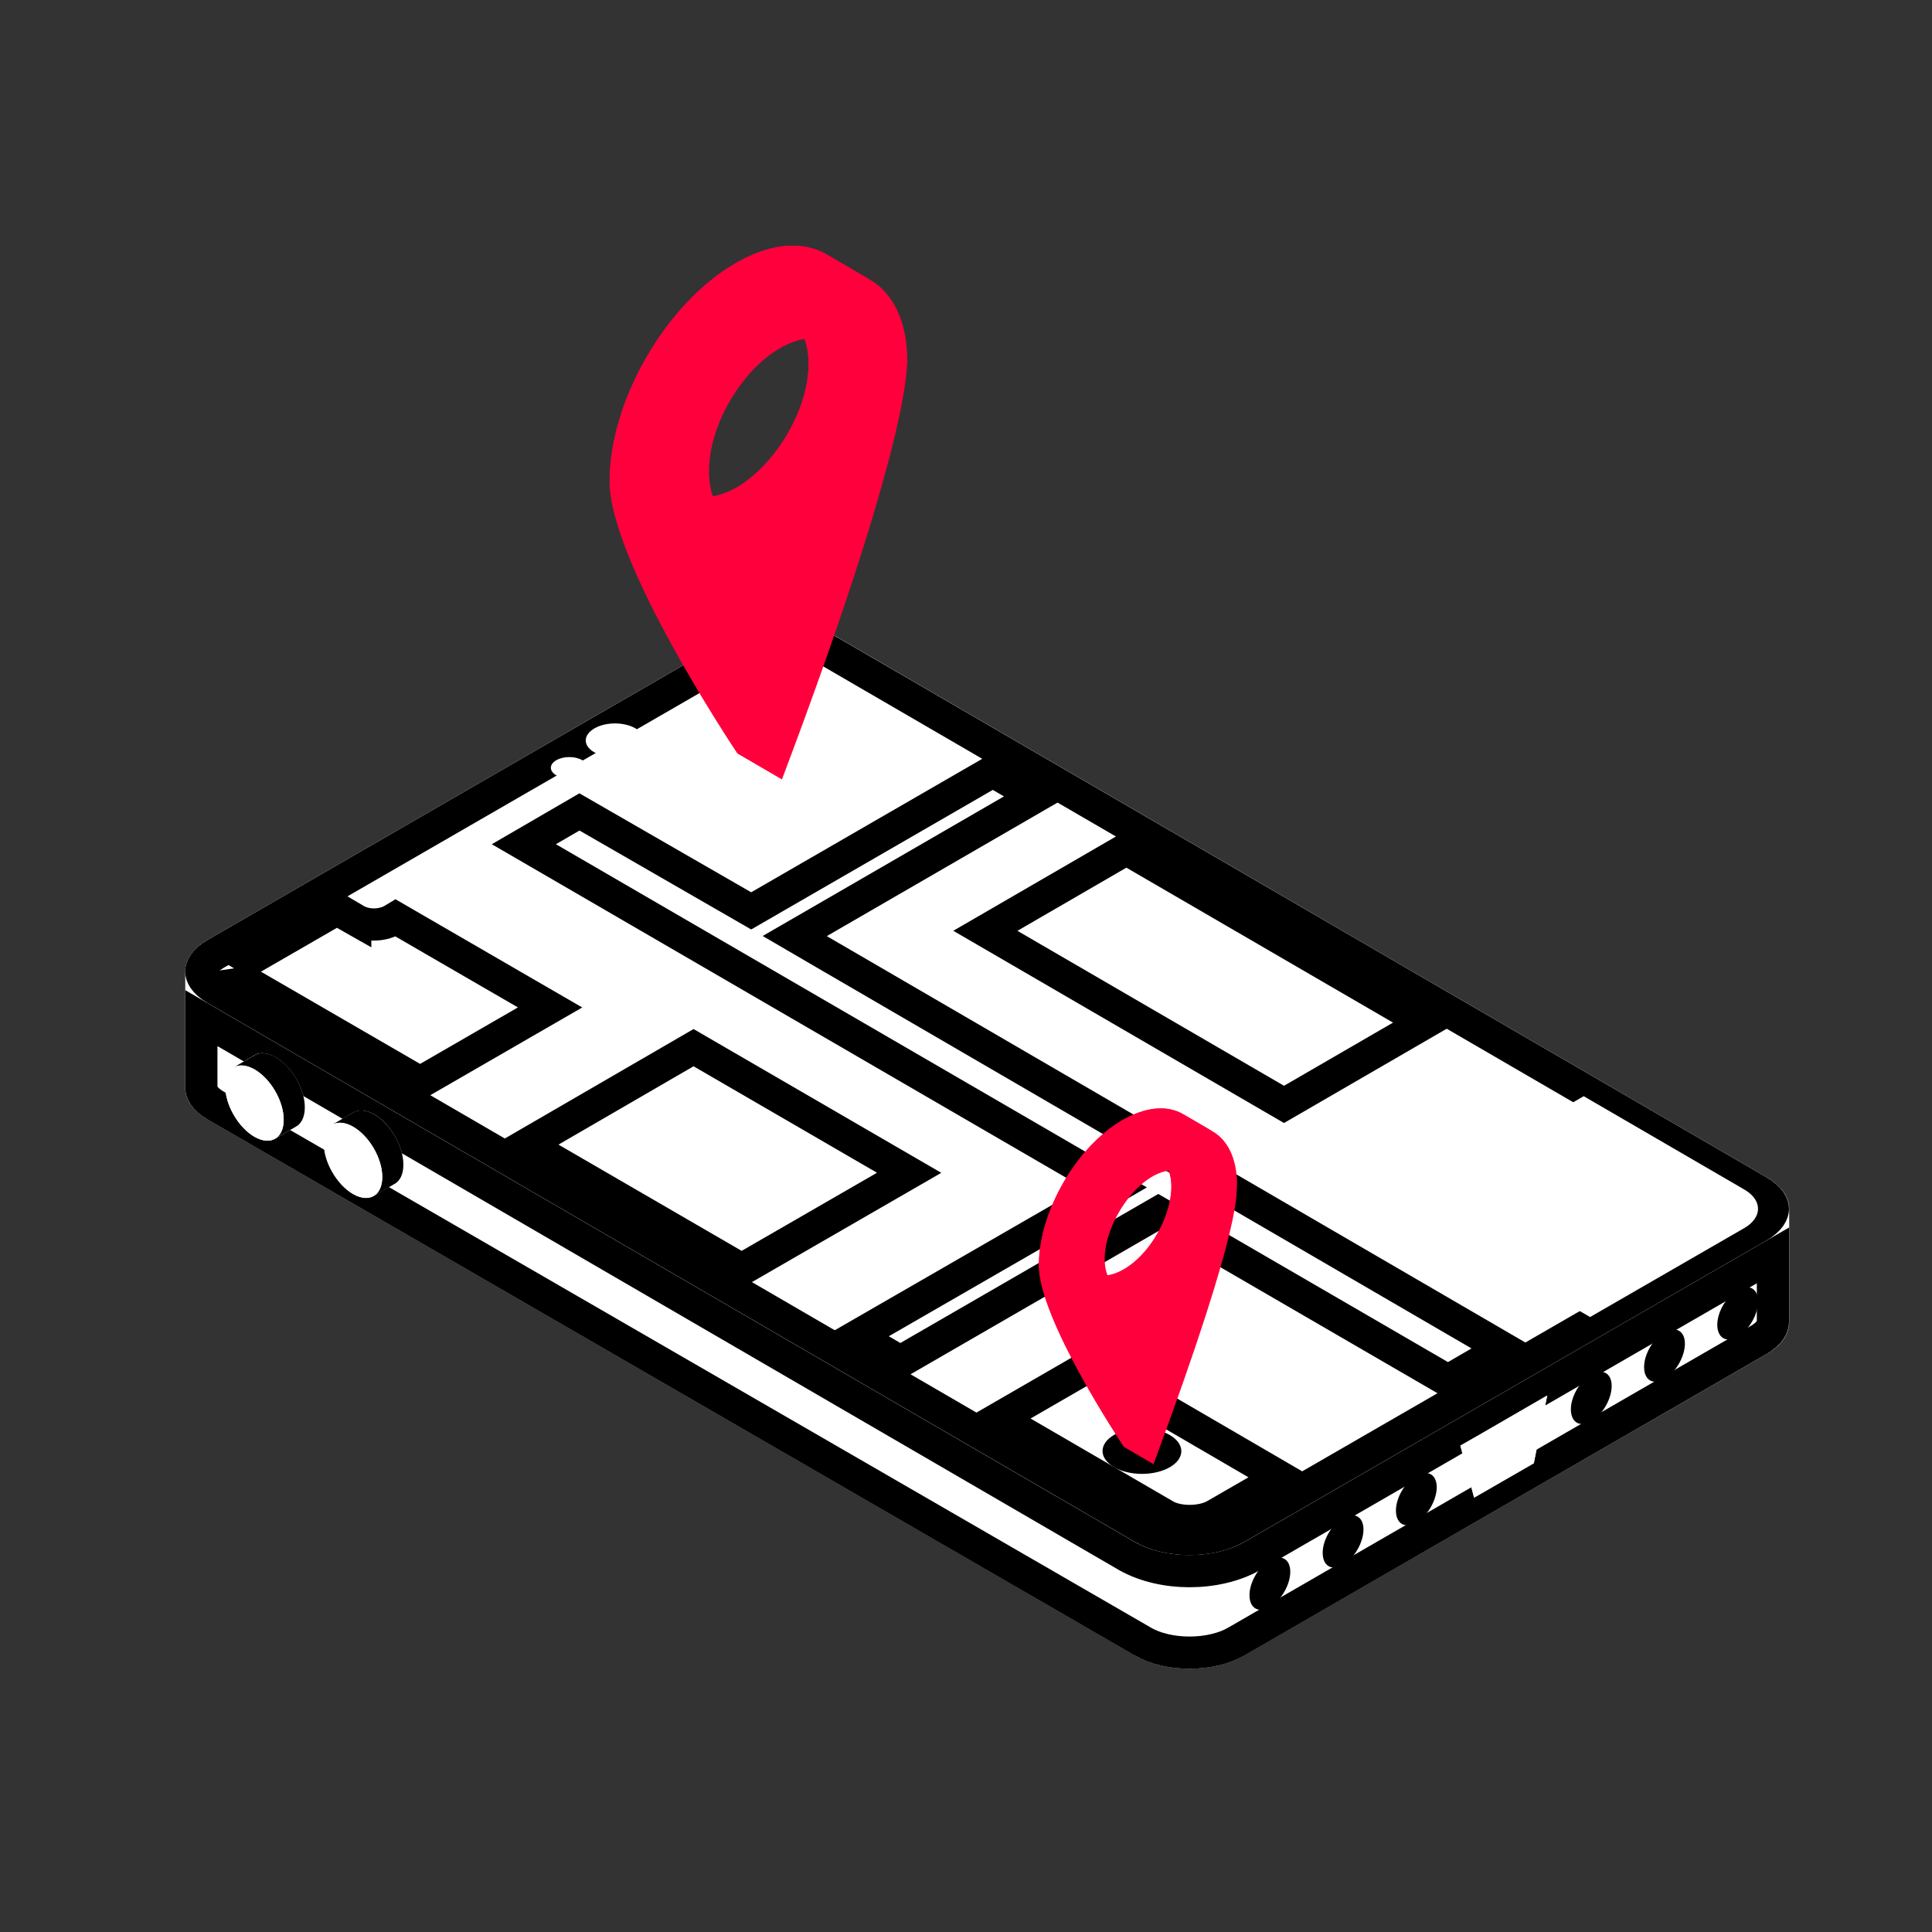 <svg width="60" height="60" viewBox="0 0 60 60" fill="none" xmlns="http://www.w3.org/2000/svg">
<rect x="0" y="0" width="60" height="60" fill="#333333" stroke="none"/>
<path d="M55.565 37.536V41.064C55.565 41.427 55.326 41.791 54.849 42.06L38.639 51.41C37.705 51.96 36.18 51.96 35.246 51.41L6.449 34.765C5.982 34.495 5.753 34.142 5.753 33.79V30.178C5.743 29.825 5.982 29.462 6.459 29.182L22.668 19.822C23.613 19.282 25.128 19.282 26.062 19.822L54.859 36.56C55.326 36.83 55.565 37.183 55.565 37.536Z" fill="white"/>
<path d="M34.994 48.322L34.997 48.323C35.56 48.645 36.265 48.793 36.943 48.793C37.622 48.793 38.327 48.645 38.891 48.323L38.893 48.322L55.06 38.988V41.069C55.06 41.184 54.978 41.408 54.602 41.623L54.601 41.624L38.392 50.981L38.39 50.982C38.013 51.201 37.491 51.324 36.942 51.324C36.394 51.324 35.871 51.201 35.495 50.982L35.494 50.981L6.694 34.332C6.33 34.119 6.253 33.904 6.253 33.786V31.619L34.994 48.322Z" fill="white" stroke="black"/>
<path d="M24.367 19.919C24.917 19.919 25.438 20.043 25.81 20.259L54.609 36.995C54.987 37.214 55.061 37.43 55.06 37.543C55.06 37.657 54.982 37.876 54.6 38.097L38.393 47.453C38.014 47.672 37.491 47.795 36.942 47.795C36.394 47.795 35.873 47.672 35.498 47.454L6.699 30.718C6.326 30.501 6.25 30.285 6.25 30.17C6.25 30.055 6.328 29.836 6.709 29.616L22.915 20.259C23.293 20.041 23.817 19.919 24.367 19.919Z" fill="white" stroke="black"/>
<path d="M18.463 22.619C18.103 22.827 18.101 23.156 18.451 23.36C18.801 23.563 19.369 23.563 19.729 23.355C20.082 23.152 20.083 22.823 19.733 22.619C19.383 22.416 18.815 22.416 18.463 22.619Z" fill="white"/>
<path d="M17.277 23.609C17.052 23.739 17.051 23.947 17.274 24.077C17.498 24.207 17.857 24.207 18.082 24.077C18.307 23.947 18.308 23.739 18.084 23.609C17.861 23.479 17.502 23.479 17.277 23.609Z" fill="white"/>
<path d="M9.468 34.392C9.468 34.682 9.364 34.89 9.198 34.983L8.596 35.336C8.576 35.347 8.565 35.347 8.555 35.357C8.389 35.461 8.161 35.45 7.901 35.305C7.403 35.014 6.988 34.309 6.998 33.728C6.998 33.427 7.112 33.219 7.299 33.126L7.911 32.763C8.077 32.669 8.306 32.69 8.565 32.835C9.063 33.126 9.468 33.821 9.468 34.392Z" fill="white"/>
<path d="M12.529 36.177C12.529 36.468 12.426 36.665 12.26 36.758L11.658 37.111C11.658 37.111 11.647 37.121 11.637 37.121C11.471 37.236 11.232 37.236 10.963 37.08C10.464 36.789 10.06 36.084 10.06 35.513C10.06 35.222 10.153 35.025 10.319 34.932C10.329 34.921 10.35 34.921 10.361 34.911L10.973 34.548C11.139 34.454 11.377 34.465 11.627 34.61C12.125 34.901 12.529 35.596 12.529 36.177Z" fill="white"/>
<path d="M9.466 34.396C9.466 34.684 9.363 34.889 9.201 34.982L8.544 35.364C8.707 35.271 8.809 35.066 8.809 34.778C8.814 34.2 8.409 33.502 7.906 33.213C7.655 33.069 7.422 33.055 7.259 33.148L7.915 32.766C8.078 32.673 8.311 32.687 8.563 32.831C9.065 33.124 9.471 33.818 9.466 34.396Z" fill="black"/>
<path d="M7.907 33.213C8.409 33.504 8.812 34.201 8.811 34.779C8.809 35.356 8.403 35.591 7.901 35.301C7.398 35.011 6.992 34.307 6.994 33.73C6.996 33.153 7.404 32.923 7.907 33.213Z" fill="white"/>
<path d="M12.527 36.175C12.527 36.464 12.425 36.669 12.262 36.762L11.605 37.144C11.768 37.05 11.871 36.846 11.871 36.557C11.875 35.979 11.47 35.281 10.967 34.992C10.716 34.848 10.483 34.834 10.32 34.927L10.977 34.545C11.14 34.452 11.373 34.466 11.624 34.61C12.127 34.904 12.532 35.598 12.527 36.175Z" fill="black"/>
<path d="M10.968 34.993C11.471 35.283 11.874 35.981 11.872 36.558C11.87 37.135 11.465 37.37 10.962 37.08C10.46 36.79 10.054 36.087 10.056 35.509C10.057 34.932 10.466 34.703 10.968 34.993Z" fill="white"/>
<path d="M39.432 48.459C39.784 48.256 40.07 48.412 40.071 48.809C40.072 49.213 39.788 49.705 39.437 49.908C39.085 50.111 38.805 49.945 38.804 49.541C38.803 49.144 39.081 48.662 39.432 48.459Z" fill="black"/>
<path d="M41.706 47.146C42.057 46.943 42.343 47.099 42.344 47.496C42.345 47.9 42.062 48.392 41.71 48.595C41.358 48.798 41.078 48.631 41.077 48.227C41.076 47.83 41.354 47.349 41.706 47.146Z" fill="black"/>
<path d="M43.98 45.833C44.332 45.63 44.617 45.786 44.619 46.183C44.62 46.587 44.336 47.079 43.984 47.282C43.632 47.485 43.353 47.319 43.352 46.915C43.35 46.518 43.629 46.036 43.98 45.833Z" fill="black"/>
<path d="M49.413 42.688C49.765 42.486 50.051 42.642 50.052 43.039C50.053 43.443 49.77 43.935 49.418 44.138C49.066 44.341 48.786 44.175 48.785 43.77C48.784 43.373 49.062 42.892 49.413 42.688Z" fill="black"/>
<path d="M51.687 41.376C52.039 41.173 52.325 41.329 52.326 41.726C52.327 42.13 52.043 42.622 51.691 42.825C51.34 43.028 51.06 42.862 51.059 42.458C51.057 42.061 51.336 41.579 51.687 41.376Z" fill="black"/>
<path d="M53.961 40.063C54.312 39.861 54.598 40.016 54.599 40.414C54.601 40.818 54.316 41.31 53.965 41.513C53.613 41.716 53.333 41.55 53.332 41.145C53.331 40.748 53.609 40.267 53.961 40.063Z" fill="black"/>
<path d="M48.051 43.337L47.636 45.444L45.778 46.512L45.352 44.894L46.027 44.51L48.051 43.337Z" fill="white"/>
<path d="M46.032 44.506L45.355 44.897L45.781 46.509L47.632 45.44L46.032 44.506Z" fill="white"/>
<path d="M47.633 45.439L48.048 43.342L46.032 44.506L47.632 45.44L47.633 45.439Z" fill="white"/>
<path d="M28.234 36.422L23.032 39.424L16.347 35.547L21.539 32.536L28.234 36.422Z" fill="white" stroke="black"/>
<path d="M39.769 45.881L37.725 47.06C37.531 47.168 37.248 47.235 36.944 47.235C36.639 47.235 36.367 47.167 36.188 47.063H36.188L31.008 44.052L33.829 42.422L39.769 45.881Z" fill="white" stroke="black"/>
<path d="M44.258 31.759L39.876 34.298L30.601 28.907L34.981 26.368L44.258 31.759Z" fill="white" stroke="black"/>
<path d="M54.176 38.136L49.381 40.902L43.378 37.412L49.183 34.043L54.187 36.951C54.736 37.28 54.736 37.807 54.176 38.136Z" fill="white"/>
<path d="M32.175 24.734L25.427 28.639L24.681 29.07L25.425 29.504L46.694 41.877L44.968 42.879L36.222 37.802L35.971 37.657L35.72 37.802L27.96 42.286L26.606 41.496L33.872 37.307L34.62 36.875L33.873 36.441L16.269 26.218L17.995 25.215L23.079 28.144L23.329 28.288L23.578 28.144L30.833 23.953L32.175 24.734Z" fill="white" stroke="black"/>
<path d="M10.521 28.278C10.536 28.282 10.543 28.285 10.543 28.285L10.549 28.288L11.032 28.562V28.561C11.218 28.671 11.429 28.711 11.609 28.711C11.797 28.711 12.014 28.67 12.202 28.56L12.206 28.557L12.287 28.508L17.083 31.287L13.046 33.618L7.371 30.329C7.243 30.251 7.213 30.192 7.207 30.174C7.206 30.199 7.192 30.123 7.389 30.012L7.392 30.01L10.377 28.287L10.381 28.285C10.383 28.284 10.39 28.281 10.401 28.278C10.418 28.274 10.439 28.271 10.462 28.271C10.485 28.271 10.505 28.274 10.521 28.278Z" fill="white" stroke="black"/>
<path d="M25.035 22.849C25.754 23.265 25.757 23.934 25.043 24.349C24.329 24.764 23.167 24.768 22.448 24.352C21.723 23.934 21.725 23.261 22.44 22.846C23.154 22.431 24.31 22.431 25.035 22.849Z" fill="white"/>
<path d="M27.025 8.689L25.655 7.89C24.939 7.485 23.943 7.537 22.853 8.17C20.684 9.415 18.931 12.446 18.931 14.947C18.941 17.437 22.708 23.103 22.905 23.394L24.285 24.203C28.383 13.343 28.146 11.315 28.177 11.211C28.177 9.976 27.731 9.104 27.025 8.689ZM22.137 15.414C21.552 13.656 23.224 10.845 24.981 10.526C25.599 12.149 23.956 15.082 22.137 15.414Z" fill="#FF003C"/>
<path d="M24.257 15.945C23.638 16.299 23.069 16.338 22.666 16.102L21.281 15.297C22.716 16.137 25.127 13.502 25.111 11.271C25.111 10.573 24.856 10.073 24.453 9.837L25.838 10.642C27.317 11.508 26.148 14.865 24.257 15.945Z" fill="#FF003C"/>
<path d="M20.319 15.749C20.329 18.243 24.09 23.91 24.287 24.204L22.902 23.399C22.706 23.104 18.944 17.438 18.935 14.944C18.935 12.449 20.683 9.415 22.853 8.168C23.943 7.539 24.935 7.48 25.651 7.893L27.036 8.698C26.319 8.286 25.328 8.345 24.237 8.973C22.067 10.22 20.319 13.255 20.319 15.749Z" fill="#FF003C"/>
<path d="M36.326 44.565C36.805 44.842 36.808 45.288 36.332 45.564C35.856 45.841 35.082 45.843 34.603 45.566C34.12 45.288 34.121 44.839 34.597 44.563C35.073 44.286 35.843 44.286 36.326 44.565Z" fill="black"/>
<path d="M37.651 35.131L36.738 34.602C36.261 34.322 35.597 34.363 34.87 34.778C33.428 35.608 32.266 37.632 32.266 39.292C32.266 40.963 34.777 44.73 34.901 44.927L35.825 45.467C38.724 37.663 38.361 37.011 38.419 36.812C38.419 35.982 38.129 35.401 37.651 35.131ZM34.393 39.604C33.975 38.517 35.157 36.507 36.292 36.356C36.71 37.444 35.554 39.449 34.393 39.604Z" fill="#FF003C"/>
<path d="M35.809 39.964C35.397 40.2 35.017 40.226 34.749 40.069L33.826 39.532C34.094 39.689 34.474 39.663 34.886 39.427C36.171 38.693 36.898 36.455 35.94 35.894L36.863 36.43C37.849 37.007 37.069 39.244 35.809 39.964Z" fill="#FF003C"/>
<path d="M33.184 39.833C33.191 41.495 35.697 45.271 35.828 45.468L34.906 44.931C34.775 44.735 32.268 40.959 32.262 39.297C32.262 37.635 33.426 35.612 34.873 34.781C35.599 34.362 36.26 34.323 36.738 34.598L37.661 35.135C35.938 34.144 33.184 37.247 33.184 39.833Z" fill="#FF003C"/>
</svg>

